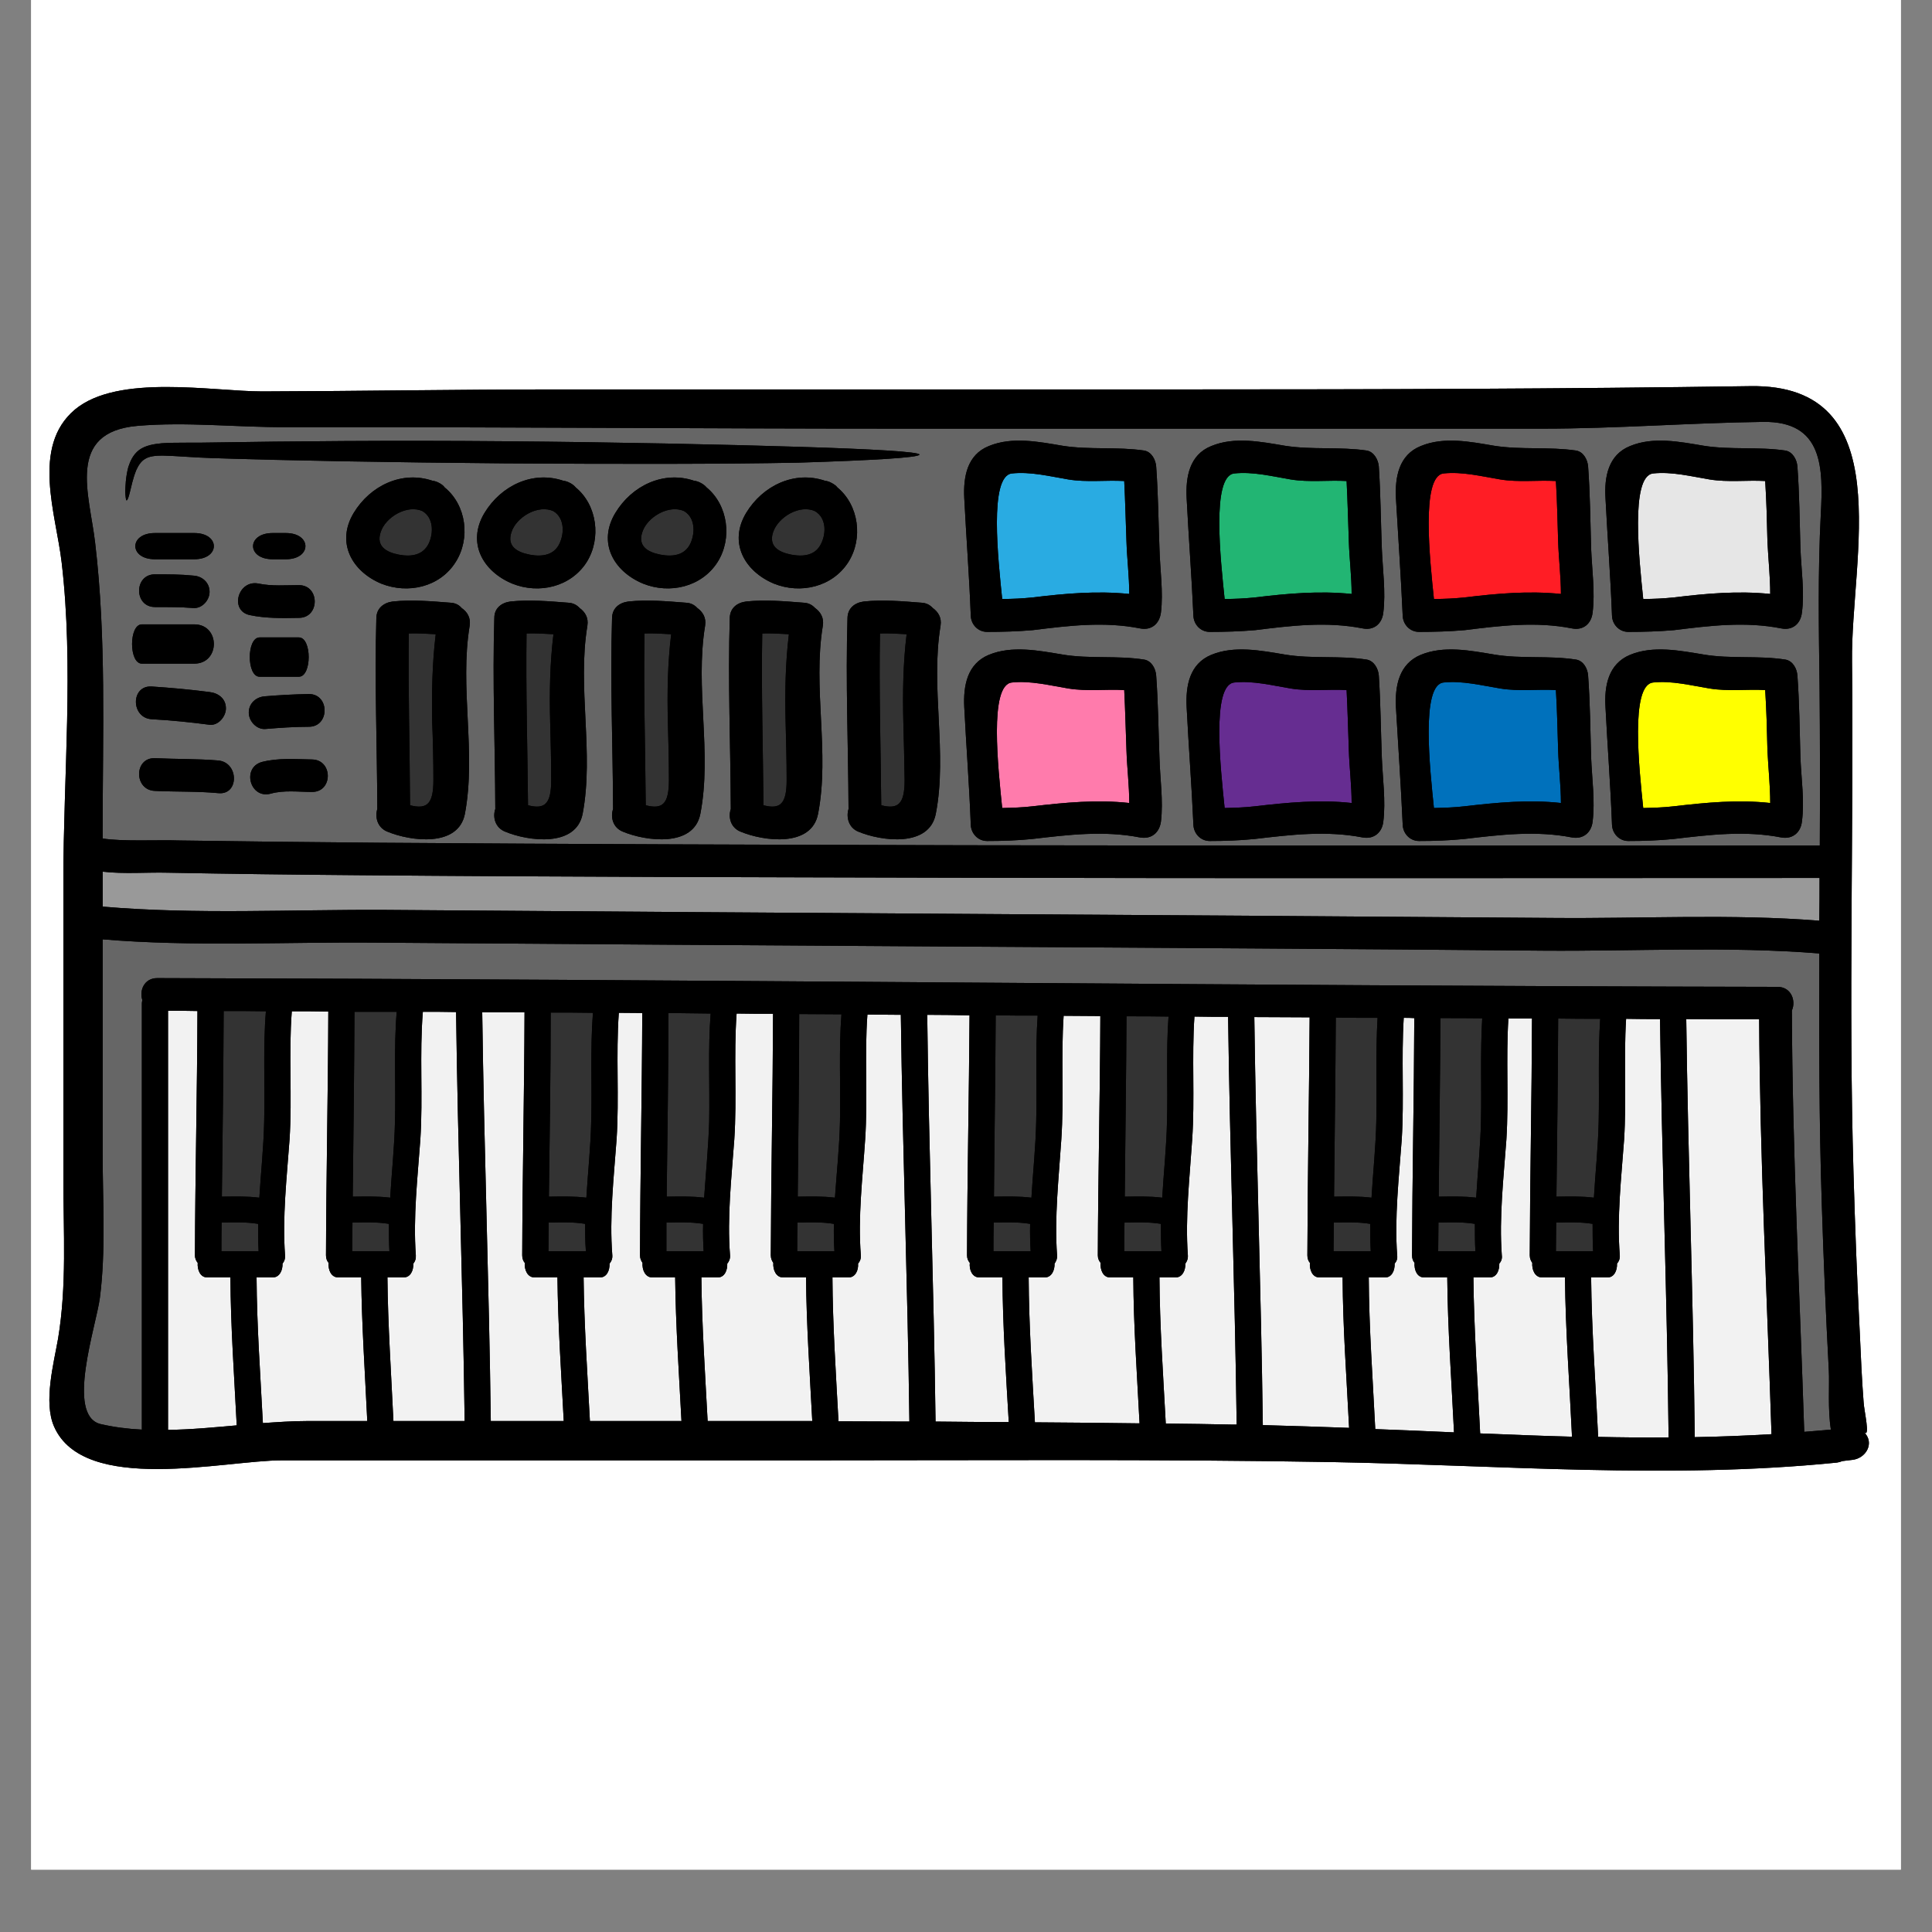 <svg xmlns="http://www.w3.org/2000/svg" xmlns:xlink="http://www.w3.org/1999/xlink" width="40" zoomAndPan="magnify" viewBox="0 0 30 30" height="40" preserveAspectRatio="xMidYMid meet" version="1.0"><rect x="0" y="0" width="30" height="30" fill="#808080" stroke="none"/><defs><clipPath id="175239d1ed"><path d="M 0.484 0 L 29.516 0 L 29.516 29.031 L 0.484 29.031 Z M 0.484 0 " clip-rule="nonzero"/></clipPath><clipPath id="467c3bdc40"><path d="M 0.484 5.789 L 29.516 5.789 L 29.516 23 L 0.484 23 Z M 0.484 5.789 " clip-rule="nonzero"/></clipPath><clipPath id="ff58049513"><path d="M 0.484 5.789 L 29.516 5.789 L 29.516 23 L 0.484 23 Z M 0.484 5.789 " clip-rule="nonzero"/></clipPath></defs><g clip-path="url(#175239d1ed)"><path fill="#ffffff" d="M 0.484 0 L 29.516 0 L 29.516 29.031 L 0.484 29.031 Z M 0.484 0 " fill-opacity="1" fill-rule="nonzero"/><path fill="#ffffff" d="M 0.484 0 L 29.516 0 L 29.516 29.031 L 0.484 29.031 Z M 0.484 0 " fill-opacity="1" fill-rule="nonzero"/></g><g clip-path="url(#467c3bdc40)"><path fill="#000000" d="M 28.938 21.773 C 28.91 21.414 28.895 21.059 28.879 20.703 C 28.836 19.875 28.805 19.047 28.781 18.219 C 28.703 15.57 28.785 12.914 28.758 10.266 C 28.738 8.664 29.512 5.961 27.18 5.996 C 24.266 6.039 21.352 6.047 18.434 6.047 L 8.605 6.047 C 7.094 6.047 5.586 6.074 4.074 6.078 C 3.305 6.078 1.836 5.801 1.164 6.359 C 0.48 6.934 0.871 7.988 0.957 8.73 C 1.148 10.344 0.984 12.047 0.984 13.672 L 0.984 18.297 C 0.984 19.133 1.039 19.957 0.902 20.785 C 0.836 21.164 0.672 21.773 0.84 22.152 C 1.305 23.211 3.488 22.676 4.375 22.676 L 12.562 22.676 C 15.27 22.676 17.973 22.656 20.68 22.703 C 23.285 22.75 25.926 22.973 28.523 22.711 C 28.555 22.707 28.582 22.699 28.605 22.688 C 28.656 22.68 28.711 22.676 28.77 22.668 C 28.977 22.641 29.113 22.406 28.945 22.238 C 29.047 22.336 28.945 21.906 28.938 21.773 " fill-opacity="1" fill-rule="nonzero"/></g><path fill="#999999" d="M 28.254 13.633 C 28.254 13.855 28.254 14.078 28.25 14.297 C 26.887 14.188 25.484 14.266 24.121 14.254 C 21.07 14.23 18.02 14.211 14.969 14.191 C 11.973 14.172 8.977 14.152 5.98 14.129 C 4.531 14.121 3.039 14.203 1.594 14.078 C 1.594 13.895 1.594 13.715 1.594 13.535 C 1.922 13.574 2.285 13.543 2.598 13.551 C 3.59 13.57 4.582 13.582 5.578 13.59 C 8.652 13.617 11.73 13.621 14.805 13.629 C 19.285 13.641 23.773 13.633 28.254 13.633 " fill-opacity="1" fill-rule="nonzero"/><path fill="#333333" d="M 24.738 19.43 C 24.531 19.43 24.367 19.43 24.16 19.43 C 24.16 19.281 24.164 19.133 24.164 18.984 C 24.355 18.98 24.547 18.973 24.73 19.004 C 24.73 19.148 24.73 19.289 24.738 19.43 " fill-opacity="1" fill-rule="nonzero"/><path fill="#333333" d="M 22.367 15.809 C 22.586 15.809 22.801 15.809 23.016 15.812 C 22.984 16.348 23.008 16.883 22.996 17.418 C 22.988 17.809 22.945 18.203 22.922 18.598 C 22.73 18.574 22.535 18.578 22.34 18.582 C 22.348 17.656 22.363 16.734 22.367 15.809 " fill-opacity="1" fill-rule="nonzero"/><path fill="#333333" d="M 22.91 19.43 C 22.703 19.43 22.539 19.43 22.332 19.43 C 22.332 19.281 22.336 19.133 22.336 18.984 C 22.523 18.98 22.715 18.973 22.902 19.004 C 22.902 19.148 22.902 19.289 22.91 19.43 " fill-opacity="1" fill-rule="nonzero"/><path fill="#333333" d="M 20.742 15.801 C 20.961 15.805 21.176 15.805 21.391 15.805 C 21.359 16.34 21.383 16.879 21.371 17.418 C 21.363 17.809 21.32 18.203 21.297 18.598 C 21.102 18.574 20.91 18.578 20.715 18.582 C 20.723 17.652 20.738 16.727 20.742 15.801 " fill-opacity="1" fill-rule="nonzero"/><path fill="#333333" d="M 21.285 19.43 C 21.078 19.43 20.914 19.43 20.707 19.43 C 20.707 19.281 20.711 19.133 20.711 18.984 C 20.898 18.98 21.09 18.973 21.277 19.004 C 21.277 19.148 21.277 19.289 21.285 19.43 " fill-opacity="1" fill-rule="nonzero"/><path fill="#333333" d="M 17.492 15.781 C 17.707 15.781 17.926 15.781 18.145 15.785 C 18.105 16.328 18.137 16.871 18.121 17.418 C 18.113 17.809 18.07 18.203 18.047 18.598 C 17.852 18.574 17.66 18.578 17.465 18.582 C 17.473 17.645 17.488 16.711 17.492 15.781 " fill-opacity="1" fill-rule="nonzero"/><path fill="#333333" d="M 18.035 19.43 C 17.828 19.43 17.664 19.43 17.457 19.43 C 17.457 19.281 17.457 19.133 17.461 18.984 C 17.648 18.98 17.84 18.973 18.027 19.004 C 18.027 19.148 18.027 19.289 18.035 19.43 " fill-opacity="1" fill-rule="nonzero"/><path fill="#333333" d="M 15.461 15.766 C 15.676 15.77 15.895 15.77 16.113 15.77 C 16.074 16.32 16.105 16.867 16.09 17.418 C 16.082 17.809 16.039 18.203 16.016 18.598 C 15.82 18.574 15.629 18.578 15.434 18.582 C 15.441 17.641 15.457 16.707 15.461 15.766 " fill-opacity="1" fill-rule="nonzero"/><path fill="#333333" d="M 16.004 19.43 C 15.797 19.43 15.633 19.43 15.426 19.43 C 15.426 19.281 15.426 19.133 15.43 18.984 C 15.617 18.98 15.809 18.973 15.996 19.004 C 15.992 19.148 15.996 19.289 16.004 19.43 " fill-opacity="1" fill-rule="nonzero"/><path fill="#333333" d="M 14.027 11.211 C 14.035 11.512 14.043 11.812 14.047 12.113 C 14.047 12.477 13.953 12.574 13.684 12.504 C 13.676 11.613 13.648 10.723 13.664 9.836 C 13.805 9.832 13.941 9.84 14.078 9.848 C 14.023 10.301 14.016 10.75 14.027 11.211 " fill-opacity="1" fill-rule="nonzero"/><path fill="#333333" d="M 12.41 15.746 C 12.629 15.746 12.848 15.75 13.066 15.75 C 13.023 16.305 13.055 16.859 13.043 17.418 C 13.035 17.809 12.992 18.203 12.965 18.598 C 12.773 18.574 12.578 18.578 12.387 18.582 C 12.395 17.637 12.41 16.691 12.41 15.746 " fill-opacity="1" fill-rule="nonzero"/><path fill="#333333" d="M 12.957 19.43 C 12.75 19.43 12.586 19.43 12.379 19.43 C 12.379 19.281 12.379 19.133 12.383 18.984 C 12.57 18.98 12.762 18.973 12.949 19.004 C 12.945 19.148 12.949 19.289 12.957 19.43 " fill-opacity="1" fill-rule="nonzero"/><path fill="#333333" d="M 12.656 7.938 C 12.828 8.039 12.832 8.27 12.754 8.434 C 12.668 8.625 12.48 8.648 12.289 8.613 C 12.086 8.574 11.934 8.48 12.004 8.266 C 12.082 8.027 12.422 7.828 12.656 7.938 " fill-opacity="1" fill-rule="nonzero"/><path fill="#333333" d="M 12.199 11.211 C 12.207 11.512 12.215 11.812 12.215 12.113 C 12.215 12.477 12.121 12.574 11.855 12.504 C 11.848 11.613 11.82 10.723 11.836 9.836 C 11.977 9.832 12.113 9.84 12.25 9.848 C 12.195 10.301 12.188 10.75 12.199 11.211 " fill-opacity="1" fill-rule="nonzero"/><path fill="#333333" d="M 10.379 15.73 C 10.602 15.734 10.816 15.734 11.035 15.738 C 10.992 16.297 11.023 16.855 11.012 17.418 C 11 17.809 10.961 18.203 10.934 18.598 C 10.742 18.574 10.547 18.578 10.352 18.582 C 10.363 17.633 10.379 16.684 10.379 15.73 " fill-opacity="1" fill-rule="nonzero"/><path fill="#333333" d="M 10.926 19.43 C 10.719 19.43 10.555 19.43 10.348 19.43 C 10.348 19.281 10.348 19.133 10.348 18.984 C 10.539 18.98 10.73 18.973 10.918 19.004 C 10.914 19.148 10.918 19.289 10.926 19.43 " fill-opacity="1" fill-rule="nonzero"/><path fill="#333333" d="M 10.625 7.938 C 10.793 8.039 10.797 8.27 10.723 8.434 C 10.637 8.625 10.445 8.648 10.258 8.613 C 10.055 8.574 9.902 8.48 9.973 8.266 C 10.047 8.027 10.391 7.828 10.625 7.938 " fill-opacity="1" fill-rule="nonzero"/><path fill="#333333" d="M 10.371 11.211 C 10.379 11.512 10.387 11.812 10.387 12.113 C 10.387 12.477 10.293 12.574 10.027 12.504 C 10.02 11.613 9.992 10.723 10.008 9.836 C 10.145 9.832 10.285 9.84 10.422 9.848 C 10.367 10.301 10.359 10.75 10.371 11.211 " fill-opacity="1" fill-rule="nonzero"/><path fill="#333333" d="M 8.551 15.723 C 8.77 15.723 8.988 15.723 9.207 15.727 C 9.164 16.289 9.195 16.852 9.18 17.418 C 9.172 17.809 9.129 18.203 9.105 18.598 C 8.914 18.574 8.719 18.578 8.523 18.582 C 8.535 17.629 8.551 16.676 8.551 15.723 " fill-opacity="1" fill-rule="nonzero"/><path fill="#333333" d="M 9.098 19.43 C 8.891 19.43 8.723 19.43 8.516 19.43 C 8.516 19.281 8.52 19.133 8.52 18.984 C 8.711 18.98 8.902 18.973 9.086 19.004 C 9.086 19.148 9.086 19.289 9.098 19.43 " fill-opacity="1" fill-rule="nonzero"/><path fill="#333333" d="M 8.594 7.938 C 8.762 8.039 8.766 8.27 8.691 8.434 C 8.605 8.625 8.414 8.648 8.227 8.613 C 8.023 8.574 7.871 8.48 7.941 8.266 C 8.016 8.027 8.359 7.828 8.594 7.938 " fill-opacity="1" fill-rule="nonzero"/><path fill="#333333" d="M 8.543 11.211 C 8.551 11.512 8.559 11.812 8.559 12.113 C 8.559 12.477 8.465 12.574 8.199 12.504 C 8.191 11.613 8.164 10.723 8.176 9.836 C 8.316 9.832 8.457 9.84 8.594 9.848 C 8.539 10.301 8.531 10.75 8.543 11.211 " fill-opacity="1" fill-rule="nonzero"/><path fill="#333333" d="M 6.711 11.211 C 6.723 11.512 6.73 11.812 6.73 12.113 C 6.73 12.477 6.637 12.574 6.367 12.504 C 6.363 11.613 6.336 10.723 6.348 9.836 C 6.488 9.832 6.629 9.84 6.766 9.848 C 6.711 10.301 6.703 10.75 6.711 11.211 " fill-opacity="1" fill-rule="nonzero"/><path fill="#333333" d="M 6.562 7.938 C 6.73 8.039 6.734 8.27 6.66 8.434 C 6.57 8.625 6.383 8.648 6.195 8.613 C 5.992 8.574 5.84 8.48 5.91 8.266 C 5.984 8.027 6.328 7.828 6.562 7.938 " fill-opacity="1" fill-rule="nonzero"/><path fill="#333333" d="M 5.504 15.711 C 5.723 15.711 5.941 15.711 6.16 15.711 C 6.113 16.277 6.148 16.848 6.133 17.418 C 6.125 17.809 6.082 18.203 6.059 18.598 C 5.867 18.574 5.672 18.578 5.477 18.582 C 5.488 17.625 5.5 16.668 5.504 15.711 " fill-opacity="1" fill-rule="nonzero"/><path fill="#333333" d="M 6.047 19.43 C 5.84 19.43 5.676 19.43 5.469 19.43 C 5.469 19.281 5.473 19.133 5.473 18.984 C 5.664 18.98 5.852 18.973 6.039 19.004 C 6.039 19.148 6.039 19.289 6.047 19.43 " fill-opacity="1" fill-rule="nonzero"/><path fill="#333333" d="M 3.473 15.699 C 3.691 15.699 3.91 15.699 4.129 15.703 C 4.082 16.273 4.117 16.844 4.102 17.418 C 4.094 17.809 4.051 18.203 4.027 18.598 C 3.832 18.574 3.641 18.578 3.445 18.582 C 3.457 17.621 3.469 16.66 3.473 15.699 " fill-opacity="1" fill-rule="nonzero"/><path fill="#333333" d="M 4.016 19.43 C 3.809 19.43 3.645 19.43 3.438 19.43 C 3.438 19.281 3.438 19.133 3.441 18.984 C 3.629 18.98 3.82 18.973 4.008 19.004 C 4.008 19.148 4.008 19.289 4.016 19.43 " fill-opacity="1" fill-rule="nonzero"/><path fill="#333333" d="M 24.195 15.816 C 24.41 15.82 24.629 15.82 24.848 15.82 C 24.812 16.352 24.836 16.883 24.824 17.418 C 24.816 17.809 24.773 18.203 24.75 18.598 C 24.559 18.574 24.363 18.578 24.168 18.582 C 24.18 17.66 24.191 16.738 24.195 15.816 " fill-opacity="1" fill-rule="nonzero"/><path fill="#666666" d="M 3 9.441 C 3.137 9.453 3.254 9.32 3.254 9.191 C 3.254 9.043 3.137 8.945 3 8.938 C 2.805 8.918 2.605 8.918 2.406 8.918 C 2.078 8.918 2.078 9.426 2.406 9.426 C 2.605 9.426 2.805 9.426 3 9.441 Z M 3.016 10.305 C 3.422 10.305 3.422 9.695 3.016 9.695 C 2.812 9.695 2.609 9.695 2.203 9.695 C 2 9.695 2 10.305 2.203 10.305 C 2.203 10.305 2.812 10.305 3.016 10.305 Z M 3.016 8.684 C 3.422 8.684 3.422 8.277 3.016 8.277 C 2.812 8.277 2.609 8.277 2.406 8.277 C 2 8.277 2 8.684 2.406 8.684 C 2.406 8.684 2.812 8.684 3.016 8.684 Z M 3.254 11.254 C 3.391 11.27 3.508 11.125 3.508 11 C 3.508 10.848 3.391 10.762 3.254 10.746 C 2.957 10.707 2.656 10.68 2.355 10.66 C 2.027 10.641 2.031 11.148 2.355 11.168 C 2.656 11.184 2.957 11.215 3.254 11.254 Z M 3.391 12.316 C 3.715 12.348 3.711 11.84 3.391 11.809 C 3.062 11.781 2.734 11.789 2.406 11.773 C 2.078 11.762 2.078 12.27 2.406 12.281 C 2.734 12.297 3.062 12.285 3.391 12.316 Z M 4.438 8.684 C 4.844 8.684 4.844 8.277 4.438 8.277 L 4.234 8.277 C 3.828 8.277 3.828 8.684 4.234 8.684 Z M 4.641 10.508 C 4.844 10.508 4.844 9.898 4.641 9.898 C 4.438 9.898 4.234 9.898 4.031 9.898 C 3.828 9.898 3.828 10.508 4.031 10.508 C 4.031 10.508 4.438 10.508 4.641 10.508 Z M 4.641 9.594 C 4.969 9.594 4.969 9.086 4.641 9.086 C 4.434 9.086 4.223 9.105 4.016 9.062 C 3.695 8.996 3.559 9.484 3.879 9.551 C 4.133 9.605 4.387 9.598 4.641 9.594 Z M 4.797 11.285 C 5.121 11.285 5.121 10.777 4.797 10.777 C 4.57 10.781 4.344 10.793 4.117 10.812 C 3.98 10.82 3.863 10.918 3.863 11.066 C 3.863 11.195 3.98 11.328 4.117 11.32 C 4.344 11.301 4.57 11.285 4.797 11.285 Z M 4.844 12.297 C 5.172 12.301 5.172 11.797 4.844 11.793 C 4.582 11.789 4.324 11.766 4.066 11.832 C 3.75 11.922 3.883 12.41 4.203 12.324 C 4.41 12.266 4.633 12.297 4.844 12.297 Z M 7.074 8.73 C 7.309 8.363 7.242 7.844 6.906 7.57 C 6.887 7.543 6.859 7.52 6.82 7.5 C 6.785 7.48 6.75 7.469 6.715 7.465 C 6.242 7.305 5.75 7.539 5.492 7.965 C 5.215 8.426 5.465 8.871 5.918 9.062 C 6.34 9.23 6.832 9.113 7.074 8.73 Z M 7.293 9.715 C 7.312 9.59 7.254 9.5 7.168 9.441 C 7.129 9.395 7.074 9.363 6.996 9.359 C 6.695 9.336 6.402 9.309 6.098 9.34 C 5.957 9.359 5.848 9.445 5.844 9.594 C 5.816 10.586 5.855 11.574 5.859 12.562 C 5.82 12.688 5.859 12.852 6.016 12.914 C 6.371 13.062 7.117 13.164 7.219 12.637 C 7.398 11.688 7.133 10.68 7.293 9.715 Z M 9.121 9.715 C 9.141 9.59 9.082 9.5 9 9.441 C 8.957 9.395 8.902 9.363 8.824 9.359 C 8.523 9.336 8.23 9.309 7.926 9.34 C 7.785 9.359 7.676 9.445 7.676 9.594 C 7.645 10.586 7.688 11.574 7.691 12.562 C 7.648 12.688 7.688 12.852 7.844 12.914 C 8.199 13.062 8.945 13.164 9.047 12.637 C 9.227 11.688 8.961 10.68 9.121 9.715 Z M 9.109 8.73 C 9.34 8.363 9.273 7.844 8.941 7.57 C 8.918 7.543 8.891 7.52 8.852 7.5 C 8.816 7.48 8.781 7.469 8.746 7.465 C 8.273 7.305 7.781 7.539 7.523 7.965 C 7.246 8.426 7.496 8.871 7.953 9.062 C 8.371 9.23 8.863 9.113 9.109 8.73 Z M 10.949 9.715 C 10.969 9.59 10.91 9.5 10.828 9.441 C 10.785 9.395 10.73 9.363 10.652 9.359 C 10.352 9.336 10.059 9.309 9.758 9.34 C 9.613 9.359 9.508 9.445 9.504 9.594 C 9.473 10.586 9.516 11.574 9.52 12.562 C 9.477 12.688 9.516 12.852 9.672 12.914 C 10.027 13.062 10.773 13.164 10.875 12.637 C 11.059 11.688 10.789 10.68 10.949 9.715 Z M 11.141 8.73 C 11.375 8.363 11.305 7.844 10.973 7.57 C 10.949 7.543 10.922 7.52 10.883 7.5 C 10.848 7.48 10.812 7.469 10.777 7.465 C 10.305 7.305 9.812 7.539 9.555 7.965 C 9.277 8.426 9.527 8.871 9.984 9.062 C 10.402 9.23 10.895 9.113 11.141 8.73 Z M 12.777 9.715 C 12.797 9.59 12.738 9.5 12.656 9.441 C 12.613 9.395 12.559 9.363 12.48 9.359 C 12.18 9.336 11.887 9.309 11.586 9.34 C 11.441 9.359 11.336 9.445 11.332 9.594 C 11.301 10.586 11.344 11.574 11.348 12.562 C 11.305 12.688 11.344 12.852 11.5 12.914 C 11.855 13.062 12.602 13.164 12.703 12.637 C 12.887 11.688 12.617 10.68 12.777 9.715 Z M 13.172 8.73 C 13.406 8.363 13.336 7.844 13.004 7.57 C 12.984 7.543 12.953 7.52 12.914 7.5 C 12.879 7.48 12.844 7.469 12.809 7.465 C 12.336 7.305 11.844 7.539 11.586 7.965 C 11.309 8.426 11.562 8.871 12.016 9.062 C 12.434 9.23 12.926 9.113 13.172 8.73 Z M 14.277 7.059 C 14.277 7.016 13.555 6.973 12.395 6.938 C 11.23 6.902 9.621 6.867 7.848 6.852 C 6.074 6.836 4.469 6.852 3.301 6.871 C 3.012 6.879 2.754 6.867 2.512 6.883 C 2.391 6.895 2.262 6.914 2.16 6.988 C 2.059 7.066 2.02 7.172 1.992 7.254 C 1.949 7.422 1.949 7.551 1.945 7.637 C 1.949 7.723 1.957 7.77 1.965 7.77 C 1.98 7.77 1.996 7.727 2.016 7.645 C 2.039 7.562 2.059 7.438 2.117 7.297 C 2.148 7.23 2.191 7.16 2.254 7.125 C 2.316 7.086 2.41 7.074 2.52 7.074 C 2.738 7.078 3.008 7.105 3.297 7.113 C 4.461 7.152 6.07 7.18 7.844 7.195 C 9.621 7.207 11.227 7.207 12.395 7.184 C 13.555 7.148 14.277 7.105 14.277 7.059 Z M 14.605 9.715 C 14.625 9.59 14.566 9.5 14.484 9.441 C 14.441 9.395 14.387 9.363 14.309 9.359 C 14.008 9.336 13.715 9.309 13.414 9.34 C 13.27 9.359 13.164 9.445 13.16 9.594 C 13.129 10.586 13.172 11.574 13.176 12.562 C 13.137 12.688 13.176 12.852 13.328 12.914 C 13.684 13.062 14.43 13.164 14.531 12.637 C 14.715 11.688 14.445 10.68 14.605 9.715 Z M 18.027 12.758 C 18.066 12.438 18.012 12.082 18.004 11.762 C 17.988 11.336 17.984 10.91 17.953 10.488 C 17.945 10.383 17.883 10.262 17.766 10.242 C 17.344 10.176 16.926 10.234 16.5 10.164 C 16.129 10.102 15.715 10.02 15.355 10.168 C 15.016 10.309 14.957 10.652 14.973 10.98 C 15.004 11.59 15.051 12.195 15.074 12.805 C 15.078 12.941 15.184 13.059 15.328 13.059 C 15.566 13.059 15.801 13.051 16.035 13.027 C 16.598 12.961 17.145 12.895 17.703 13.004 C 17.883 13.035 18.004 12.926 18.027 12.758 Z M 18.027 9.512 C 18.066 9.195 18.012 8.836 18.004 8.516 C 17.988 8.094 17.984 7.664 17.953 7.242 C 17.945 7.141 17.883 7.016 17.766 6.996 C 17.344 6.934 16.926 6.988 16.5 6.922 C 16.129 6.859 15.715 6.777 15.355 6.926 C 15.016 7.062 14.957 7.406 14.973 7.734 C 15.004 8.344 15.051 8.949 15.074 9.559 C 15.078 9.695 15.184 9.812 15.328 9.812 C 15.566 9.812 15.801 9.805 16.035 9.785 C 16.598 9.715 17.145 9.648 17.703 9.758 C 17.883 9.793 18.004 9.684 18.027 9.512 Z M 21.48 12.758 C 21.52 12.438 21.469 12.082 21.457 11.762 C 21.441 11.336 21.438 10.91 21.41 10.488 C 21.402 10.383 21.336 10.262 21.223 10.242 C 20.797 10.176 20.379 10.234 19.953 10.164 C 19.582 10.102 19.168 10.02 18.809 10.168 C 18.469 10.309 18.41 10.652 18.426 10.98 C 18.457 11.59 18.504 12.195 18.531 12.805 C 18.535 12.941 18.641 13.059 18.785 13.059 C 19.02 13.059 19.254 13.051 19.488 13.027 C 20.051 12.961 20.598 12.895 21.16 13.004 C 21.336 13.035 21.461 12.926 21.48 12.758 Z M 21.48 9.512 C 21.52 9.195 21.469 8.836 21.457 8.516 C 21.441 8.094 21.438 7.664 21.41 7.242 C 21.402 7.141 21.336 7.016 21.223 6.996 C 20.797 6.934 20.379 6.988 19.953 6.922 C 19.582 6.859 19.168 6.777 18.809 6.926 C 18.469 7.062 18.41 7.406 18.426 7.734 C 18.457 8.344 18.504 8.949 18.531 9.559 C 18.535 9.695 18.641 9.812 18.785 9.812 C 19.02 9.812 19.254 9.805 19.488 9.785 C 20.051 9.715 20.598 9.648 21.16 9.758 C 21.336 9.793 21.461 9.684 21.48 9.512 Z M 24.73 12.758 C 24.77 12.438 24.719 12.082 24.707 11.762 C 24.695 11.336 24.691 10.91 24.66 10.488 C 24.652 10.383 24.59 10.262 24.473 10.242 C 24.047 10.176 23.629 10.234 23.203 10.164 C 22.832 10.102 22.422 10.02 22.062 10.168 C 21.723 10.309 21.66 10.652 21.676 10.98 C 21.711 11.59 21.754 12.195 21.781 12.805 C 21.785 12.941 21.891 13.059 22.035 13.059 C 22.273 13.059 22.508 13.051 22.742 13.027 C 23.301 12.961 23.852 12.895 24.41 13.004 C 24.586 13.035 24.711 12.926 24.73 12.758 Z M 24.73 9.512 C 24.77 9.195 24.719 8.836 24.707 8.516 C 24.695 8.094 24.691 7.664 24.66 7.242 C 24.652 7.141 24.59 7.016 24.473 6.996 C 24.047 6.934 23.629 6.988 23.203 6.922 C 22.832 6.859 22.422 6.777 22.062 6.926 C 21.723 7.062 21.66 7.406 21.676 7.734 C 21.711 8.344 21.754 8.949 21.781 9.559 C 21.785 9.695 21.891 9.812 22.035 9.812 C 22.273 9.812 22.508 9.805 22.742 9.785 C 23.301 9.715 23.852 9.648 24.41 9.758 C 24.586 9.793 24.711 9.684 24.73 9.512 Z M 27.98 12.758 C 28.023 12.438 27.969 12.082 27.957 11.762 C 27.945 11.336 27.941 10.91 27.91 10.488 C 27.902 10.383 27.84 10.262 27.723 10.242 C 27.301 10.176 26.879 10.234 26.457 10.164 C 26.082 10.102 25.672 10.02 25.312 10.168 C 24.973 10.309 24.91 10.652 24.93 10.98 C 24.961 11.59 25.008 12.195 25.031 12.805 C 25.035 12.941 25.141 13.059 25.285 13.059 C 25.523 13.059 25.758 13.051 25.992 13.027 C 26.555 12.961 27.102 12.895 27.66 13.004 C 27.836 13.035 27.961 12.926 27.98 12.758 Z M 27.98 9.512 C 28.023 9.195 27.969 8.836 27.957 8.516 C 27.945 8.094 27.941 7.664 27.91 7.242 C 27.902 7.141 27.84 7.016 27.723 6.996 C 27.301 6.934 26.879 6.988 26.457 6.922 C 26.082 6.859 25.672 6.777 25.312 6.926 C 24.973 7.062 24.91 7.406 24.93 7.734 C 24.961 8.344 25.008 8.949 25.031 9.559 C 25.035 9.695 25.141 9.812 25.285 9.812 C 25.523 9.812 25.758 9.805 25.992 9.785 C 26.555 9.715 27.102 9.648 27.66 9.758 C 27.836 9.793 27.961 9.684 27.98 9.512 Z M 27.379 6.551 C 28.312 6.539 28.312 7.266 28.273 7.992 C 28.227 8.879 28.242 9.766 28.254 10.652 C 28.262 11.477 28.262 12.301 28.258 13.129 C 23.84 13.129 19.426 13.133 15.012 13.125 C 11.969 13.117 8.93 13.109 5.887 13.086 C 4.855 13.078 3.82 13.066 2.785 13.051 C 2.449 13.039 1.902 13.07 1.594 13.02 C 1.594 12.973 1.594 12.926 1.594 12.879 C 1.594 11.398 1.652 9.898 1.477 8.426 C 1.391 7.68 1.02 6.711 2.133 6.613 C 2.898 6.547 3.684 6.637 4.449 6.633 C 7.648 6.629 10.84 6.656 14.039 6.656 C 17.344 6.656 20.645 6.656 23.949 6.656 C 25.098 6.656 26.234 6.566 27.379 6.551 " fill-opacity="1" fill-rule="nonzero"/><path fill="#666666" d="M 28.43 22.199 C 28.293 22.211 28.152 22.223 28.016 22.234 C 27.945 20.055 27.832 17.875 27.824 15.691 C 27.891 15.543 27.816 15.324 27.602 15.324 C 19.215 15.309 10.828 15.207 2.441 15.188 C 2.238 15.188 2.16 15.383 2.211 15.531 C 2.207 15.547 2.203 15.559 2.203 15.578 C 2.203 17.785 2.203 19.992 2.203 22.199 C 1.98 22.188 1.766 22.16 1.562 22.113 C 1.016 21.98 1.496 20.582 1.551 20.152 C 1.645 19.426 1.594 18.652 1.594 17.914 C 1.594 16.805 1.594 15.695 1.594 14.586 C 2.984 14.703 4.426 14.625 5.82 14.637 C 8.871 14.66 11.918 14.68 14.969 14.699 C 17.969 14.719 20.965 14.734 23.961 14.762 C 25.375 14.773 26.836 14.691 28.25 14.805 C 28.246 16.105 28.246 17.406 28.289 18.707 C 28.316 19.562 28.352 20.422 28.398 21.281 C 28.41 21.492 28.379 21.883 28.43 22.199 " fill-opacity="1" fill-rule="nonzero"/><path fill="#f2f2f2" d="M 27.316 15.828 C 27.328 17.977 27.438 20.125 27.508 22.27 C 27.113 22.293 26.715 22.309 26.316 22.316 C 26.293 20.152 26.211 17.988 26.184 15.824 C 26.562 15.828 26.938 15.828 27.316 15.828 " fill-opacity="1" fill-rule="nonzero"/><path fill="#f2f2f2" d="M 25.91 22.32 C 25.547 22.324 25.18 22.32 24.816 22.312 C 24.777 21.488 24.715 20.664 24.707 19.836 C 24.797 19.836 24.883 19.836 24.961 19.836 C 25.066 19.836 25.113 19.727 25.109 19.621 C 25.137 19.59 25.156 19.547 25.152 19.492 C 25.105 18.902 25.176 18.285 25.219 17.695 C 25.258 17.07 25.211 16.445 25.25 15.82 C 25.426 15.824 25.602 15.824 25.777 15.824 C 25.805 17.988 25.887 20.152 25.91 22.32 " fill-opacity="1" fill-rule="nonzero"/><path fill="#f2f2f2" d="M 24.301 19.836 C 24.309 20.66 24.371 21.48 24.41 22.309 C 23.938 22.297 23.461 22.277 22.984 22.258 C 22.945 21.453 22.887 20.645 22.879 19.836 C 22.969 19.836 23.055 19.836 23.133 19.836 C 23.238 19.836 23.285 19.727 23.281 19.621 C 23.309 19.59 23.328 19.547 23.32 19.492 C 23.277 18.902 23.348 18.285 23.391 17.695 C 23.43 17.066 23.383 16.441 23.422 15.816 C 23.543 15.816 23.664 15.816 23.789 15.816 C 23.785 17.043 23.758 18.27 23.754 19.492 C 23.754 19.543 23.773 19.582 23.793 19.609 C 23.785 19.719 23.836 19.836 23.945 19.836 C 23.945 19.836 24.098 19.836 24.301 19.836 " fill-opacity="1" fill-rule="nonzero"/><path fill="#f2f2f2" d="M 22.578 22.242 C 22.172 22.223 21.766 22.207 21.355 22.191 C 21.316 21.406 21.258 20.621 21.254 19.836 C 21.34 19.836 21.43 19.836 21.508 19.836 C 21.613 19.836 21.66 19.727 21.656 19.621 C 21.684 19.59 21.703 19.547 21.695 19.492 C 21.652 18.902 21.723 18.285 21.766 17.695 C 21.805 17.066 21.758 16.434 21.797 15.805 C 21.852 15.805 21.906 15.805 21.961 15.809 C 21.957 17.039 21.93 18.266 21.926 19.492 C 21.926 19.543 21.941 19.582 21.965 19.609 C 21.957 19.719 22.004 19.836 22.113 19.836 C 22.113 19.836 22.27 19.836 22.473 19.836 C 22.48 20.641 22.539 21.441 22.578 22.242 " fill-opacity="1" fill-rule="nonzero"/><path fill="#f2f2f2" d="M 20.848 19.836 C 20.852 20.617 20.91 21.395 20.949 22.172 C 20.5 22.156 20.055 22.141 19.609 22.129 C 19.582 20.016 19.504 17.906 19.477 15.793 C 19.766 15.793 20.051 15.797 20.336 15.797 C 20.328 17.027 20.305 18.262 20.301 19.492 C 20.301 19.543 20.316 19.582 20.34 19.609 C 20.332 19.719 20.379 19.836 20.488 19.836 C 20.488 19.836 20.645 19.836 20.848 19.836 " fill-opacity="1" fill-rule="nonzero"/><path fill="#f2f2f2" d="M 19.203 22.121 C 19.184 22.121 19.164 22.121 19.145 22.121 C 18.797 22.113 18.449 22.109 18.102 22.105 C 18.062 21.352 18.008 20.594 18.004 19.836 C 18.09 19.836 18.176 19.836 18.254 19.836 C 18.359 19.836 18.41 19.727 18.406 19.621 C 18.43 19.59 18.449 19.547 18.445 19.492 C 18.402 18.902 18.473 18.285 18.512 17.695 C 18.555 17.059 18.504 16.422 18.547 15.785 C 18.719 15.789 18.898 15.789 19.07 15.789 C 19.098 17.902 19.176 20.012 19.203 22.121 " fill-opacity="1" fill-rule="nonzero"/><path fill="#f2f2f2" d="M 17.695 22.102 C 17.152 22.094 16.609 22.09 16.07 22.086 C 16.027 21.336 15.977 20.586 15.973 19.836 C 16.059 19.836 16.145 19.836 16.223 19.836 C 16.328 19.836 16.379 19.727 16.375 19.621 C 16.398 19.59 16.418 19.547 16.414 19.492 C 16.371 18.902 16.441 18.285 16.48 17.695 C 16.523 17.055 16.473 16.414 16.516 15.773 C 16.703 15.773 16.895 15.777 17.086 15.777 C 17.082 17.016 17.051 18.254 17.047 19.492 C 17.047 19.543 17.066 19.582 17.09 19.609 C 17.082 19.719 17.129 19.836 17.238 19.836 C 17.238 19.836 17.395 19.836 17.598 19.836 C 17.602 20.594 17.656 21.348 17.695 22.102 " fill-opacity="1" fill-rule="nonzero"/><path fill="#f2f2f2" d="M 15.664 22.082 C 15.285 22.082 14.906 22.078 14.527 22.074 C 14.5 19.969 14.422 17.863 14.398 15.758 C 14.617 15.758 14.836 15.762 15.055 15.766 C 15.047 17.008 15.02 18.25 15.016 19.492 C 15.016 19.543 15.035 19.582 15.059 19.609 C 15.047 19.719 15.098 19.836 15.207 19.836 C 15.207 19.836 15.363 19.836 15.566 19.836 C 15.57 20.586 15.621 21.336 15.664 22.082 " fill-opacity="1" fill-rule="nonzero"/><path fill="#f2f2f2" d="M 14.121 22.074 C 13.754 22.074 13.387 22.07 13.02 22.07 C 12.98 21.328 12.93 20.582 12.926 19.836 C 13.012 19.836 13.098 19.836 13.176 19.836 C 13.281 19.836 13.332 19.727 13.324 19.621 C 13.352 19.59 13.371 19.547 13.367 19.492 C 13.32 18.902 13.395 18.285 13.434 17.695 C 13.477 17.047 13.422 16.398 13.469 15.754 C 13.645 15.754 13.816 15.758 13.988 15.758 C 14.016 17.863 14.094 19.969 14.121 22.074 " fill-opacity="1" fill-rule="nonzero"/><path fill="#f2f2f2" d="M 12.613 22.066 C 12.07 22.066 11.531 22.066 10.988 22.066 C 10.949 21.324 10.898 20.578 10.891 19.836 C 10.98 19.836 11.066 19.836 11.145 19.836 C 11.25 19.836 11.297 19.727 11.293 19.621 C 11.32 19.59 11.34 19.547 11.336 19.492 C 11.289 18.902 11.359 18.285 11.402 17.695 C 11.445 17.043 11.391 16.391 11.438 15.738 C 11.629 15.742 11.816 15.742 12.004 15.742 C 12 16.992 11.973 18.242 11.969 19.492 C 11.969 19.543 11.988 19.582 12.008 19.609 C 12 19.719 12.051 19.836 12.16 19.836 C 12.16 19.836 12.312 19.836 12.516 19.836 C 12.523 20.582 12.574 21.324 12.613 22.066 " fill-opacity="1" fill-rule="nonzero"/><path fill="#f2f2f2" d="M 10.582 22.066 C 10.191 22.066 9.797 22.066 9.41 22.066 C 9.324 22.066 9.242 22.066 9.16 22.066 C 9.121 21.32 9.07 20.578 9.062 19.836 C 9.152 19.836 9.238 19.836 9.316 19.836 C 9.422 19.836 9.469 19.727 9.465 19.621 C 9.492 19.59 9.512 19.547 9.508 19.492 C 9.461 18.902 9.531 18.285 9.574 17.695 C 9.617 17.039 9.562 16.383 9.609 15.727 C 9.73 15.727 9.855 15.73 9.973 15.73 C 9.969 16.984 9.941 18.238 9.938 19.492 C 9.938 19.543 9.957 19.582 9.977 19.609 C 9.969 19.719 10.02 19.836 10.129 19.836 C 10.129 19.836 10.281 19.836 10.484 19.836 C 10.492 20.578 10.543 21.324 10.582 22.066 " fill-opacity="1" fill-rule="nonzero"/><path fill="#f2f2f2" d="M 8.754 22.066 C 8.375 22.066 8 22.066 7.621 22.066 C 7.594 19.949 7.516 17.832 7.488 15.719 C 7.707 15.719 7.926 15.719 8.145 15.719 C 8.141 16.977 8.113 18.234 8.109 19.492 C 8.109 19.543 8.125 19.582 8.148 19.609 C 8.141 19.719 8.191 19.836 8.301 19.836 C 8.301 19.836 8.453 19.836 8.656 19.836 C 8.664 20.578 8.715 21.32 8.754 22.066 " fill-opacity="1" fill-rule="nonzero"/><path fill="#f2f2f2" d="M 7.215 22.066 C 6.848 22.066 6.48 22.066 6.109 22.066 C 6.074 21.32 6.023 20.578 6.016 19.836 C 6.102 19.836 6.191 19.836 6.266 19.836 C 6.375 19.836 6.422 19.727 6.418 19.621 C 6.445 19.59 6.461 19.547 6.457 19.492 C 6.414 18.902 6.484 18.285 6.527 17.695 C 6.57 17.031 6.512 16.371 6.566 15.711 C 6.738 15.711 6.91 15.711 7.082 15.715 C 7.109 17.832 7.188 19.949 7.215 22.066 " fill-opacity="1" fill-rule="nonzero"/><path fill="#f2f2f2" d="M 5.703 22.066 C 5.387 22.066 5.07 22.066 4.754 22.066 C 4.543 22.066 4.312 22.082 4.082 22.098 C 4.043 21.344 3.988 20.59 3.984 19.836 C 4.07 19.836 4.16 19.836 4.234 19.836 C 4.34 19.836 4.391 19.727 4.387 19.621 C 4.414 19.59 4.43 19.547 4.426 19.492 C 4.383 18.902 4.453 18.285 4.496 17.695 C 4.539 17.031 4.48 16.367 4.531 15.703 C 4.723 15.703 4.91 15.703 5.098 15.707 C 5.094 16.969 5.066 18.23 5.062 19.492 C 5.062 19.543 5.078 19.582 5.102 19.609 C 5.094 19.719 5.141 19.836 5.254 19.836 C 5.254 19.836 5.406 19.836 5.609 19.836 C 5.617 20.578 5.668 21.32 5.703 22.066 " fill-opacity="1" fill-rule="nonzero"/><path fill="#f2f2f2" d="M 3.578 19.836 C 3.582 20.602 3.637 21.367 3.676 22.133 C 3.324 22.164 2.961 22.199 2.609 22.203 C 2.609 21.668 2.609 17.801 2.609 15.695 C 2.762 15.695 2.914 15.695 3.066 15.699 C 3.062 16.965 3.031 18.227 3.027 19.492 C 3.027 19.543 3.047 19.582 3.07 19.609 C 3.062 19.719 3.109 19.836 3.219 19.836 C 3.219 19.836 3.375 19.836 3.578 19.836 " fill-opacity="1" fill-rule="nonzero"/><path fill="#e6e6e6" d="M 27.445 8.414 C 27.457 8.672 27.488 8.953 27.488 9.223 C 26.988 9.172 26.5 9.215 25.992 9.277 C 25.832 9.293 25.676 9.301 25.516 9.301 C 25.453 8.695 25.312 7.395 25.668 7.352 C 25.957 7.32 26.262 7.398 26.547 7.445 C 26.836 7.492 27.125 7.453 27.41 7.469 C 27.43 7.785 27.438 8.098 27.445 8.414 " fill-opacity="1" fill-rule="nonzero"/><path fill="#ff1d25" d="M 24.195 8.414 C 24.203 8.672 24.238 8.953 24.238 9.223 C 23.738 9.172 23.25 9.215 22.742 9.277 C 22.582 9.293 22.426 9.301 22.266 9.301 C 22.203 8.695 22.062 7.395 22.414 7.352 C 22.703 7.32 23.012 7.398 23.297 7.445 C 23.586 7.492 23.871 7.453 24.16 7.469 C 24.18 7.785 24.184 8.098 24.195 8.414 " fill-opacity="1" fill-rule="nonzero"/><path fill="#29abe2" d="M 17.492 8.414 C 17.5 8.672 17.535 8.953 17.535 9.223 C 17.035 9.172 16.543 9.215 16.035 9.277 C 15.879 9.293 15.719 9.301 15.562 9.301 C 15.5 8.695 15.355 7.395 15.711 7.352 C 16 7.32 16.309 7.398 16.59 7.445 C 16.879 7.492 17.168 7.453 17.457 7.469 C 17.473 7.785 17.48 8.098 17.492 8.414 " fill-opacity="1" fill-rule="nonzero"/><path fill="#22b573" d="M 20.945 8.414 C 20.953 8.672 20.988 8.953 20.988 9.223 C 20.488 9.172 19.996 9.215 19.488 9.277 C 19.332 9.293 19.172 9.301 19.016 9.301 C 18.953 8.695 18.809 7.395 19.164 7.352 C 19.453 7.32 19.762 7.398 20.043 7.445 C 20.332 7.492 20.621 7.453 20.91 7.469 C 20.926 7.785 20.934 8.098 20.945 8.414 " fill-opacity="1" fill-rule="nonzero"/><path fill="#ffff00" d="M 27.445 11.656 C 27.457 11.918 27.488 12.195 27.488 12.469 C 26.988 12.414 26.5 12.461 25.992 12.52 C 25.832 12.539 25.676 12.543 25.516 12.547 C 25.453 11.938 25.312 10.637 25.668 10.598 C 25.957 10.566 26.262 10.645 26.547 10.691 C 26.836 10.738 27.125 10.699 27.41 10.715 C 27.43 11.031 27.438 11.344 27.445 11.656 " fill-opacity="1" fill-rule="nonzero"/><path fill="#0071bc" d="M 24.195 11.656 C 24.203 11.918 24.238 12.195 24.238 12.469 C 23.738 12.414 23.25 12.461 22.742 12.52 C 22.582 12.539 22.426 12.543 22.266 12.547 C 22.203 11.938 22.062 10.637 22.414 10.598 C 22.703 10.566 23.012 10.645 23.297 10.691 C 23.586 10.738 23.871 10.699 24.16 10.715 C 24.18 11.031 24.184 11.344 24.195 11.656 " fill-opacity="1" fill-rule="nonzero"/><path fill="#662d91" d="M 20.945 11.656 C 20.953 11.918 20.988 12.195 20.988 12.469 C 20.488 12.414 19.996 12.461 19.488 12.52 C 19.332 12.539 19.172 12.543 19.016 12.547 C 18.953 11.938 18.809 10.637 19.164 10.598 C 19.453 10.566 19.762 10.645 20.043 10.691 C 20.332 10.738 20.621 10.699 20.91 10.715 C 20.926 11.031 20.934 11.344 20.945 11.656 " fill-opacity="1" fill-rule="nonzero"/><path fill="#ff7bac" d="M 17.492 11.656 C 17.5 11.918 17.535 12.195 17.535 12.469 C 17.035 12.414 16.543 12.461 16.035 12.52 C 15.879 12.539 15.719 12.543 15.562 12.547 C 15.5 11.938 15.355 10.637 15.711 10.598 C 16 10.566 16.309 10.645 16.59 10.691 C 16.879 10.738 17.168 10.699 17.457 10.715 C 17.473 11.031 17.48 11.344 17.492 11.656 " fill-opacity="1" fill-rule="nonzero"/><g clip-path="url(#ff58049513)"><path fill="#000000" d="M 3.676 22.133 C 3.637 21.367 3.582 20.602 3.578 19.836 C 3.375 19.836 3.219 19.836 3.219 19.836 C 3.109 19.836 3.062 19.719 3.07 19.609 C 3.047 19.582 3.027 19.543 3.027 19.492 C 3.031 18.227 3.062 16.965 3.066 15.699 C 2.914 15.695 2.762 15.695 2.609 15.695 C 2.609 17.801 2.609 21.668 2.609 22.203 C 2.961 22.199 3.324 22.164 3.676 22.133 Z M 3.438 19.43 C 3.645 19.43 3.809 19.43 4.016 19.43 C 4.008 19.289 4.008 19.148 4.008 19.004 C 3.82 18.973 3.629 18.98 3.441 18.984 C 3.438 19.133 3.438 19.281 3.438 19.43 Z M 4.129 15.703 C 3.91 15.699 3.691 15.699 3.473 15.699 C 3.469 16.66 3.457 17.621 3.445 18.582 C 3.641 18.578 3.832 18.574 4.027 18.598 C 4.051 18.203 4.094 17.809 4.102 17.418 C 4.117 16.844 4.082 16.273 4.129 15.703 Z M 4.754 22.066 C 5.07 22.066 5.387 22.066 5.703 22.066 C 5.668 21.32 5.617 20.578 5.609 19.836 C 5.406 19.836 5.254 19.836 5.254 19.836 C 5.141 19.836 5.094 19.719 5.102 19.609 C 5.078 19.582 5.062 19.543 5.062 19.492 C 5.066 18.23 5.094 16.969 5.098 15.707 C 4.91 15.703 4.723 15.703 4.531 15.703 C 4.48 16.367 4.539 17.031 4.496 17.695 C 4.453 18.285 4.383 18.902 4.426 19.492 C 4.43 19.547 4.414 19.59 4.387 19.621 C 4.391 19.727 4.34 19.836 4.234 19.836 C 4.16 19.836 4.07 19.836 3.984 19.836 C 3.988 20.59 4.043 21.344 4.082 22.098 C 4.312 22.082 4.543 22.066 4.754 22.066 Z M 5.469 19.43 C 5.676 19.43 5.84 19.43 6.047 19.43 C 6.039 19.289 6.039 19.148 6.039 19.004 C 5.852 18.973 5.664 18.98 5.473 18.984 C 5.473 19.133 5.469 19.281 5.469 19.43 Z M 6.16 15.711 C 5.941 15.711 5.723 15.711 5.504 15.711 C 5.5 16.668 5.488 17.625 5.477 18.582 C 5.672 18.578 5.867 18.574 6.059 18.598 C 6.082 18.203 6.125 17.809 6.133 17.418 C 6.148 16.848 6.113 16.277 6.16 15.711 Z M 6.109 22.066 C 6.48 22.066 6.848 22.066 7.215 22.066 C 7.188 19.949 7.109 17.832 7.082 15.715 C 6.91 15.711 6.738 15.711 6.566 15.711 C 6.512 16.371 6.57 17.031 6.527 17.695 C 6.484 18.285 6.414 18.902 6.457 19.492 C 6.461 19.547 6.445 19.59 6.418 19.621 C 6.422 19.727 6.375 19.836 6.266 19.836 C 6.191 19.836 6.102 19.836 6.016 19.836 C 6.023 20.578 6.074 21.32 6.109 22.066 Z M 7.621 22.066 C 8 22.066 8.375 22.066 8.754 22.066 C 8.715 21.32 8.664 20.578 8.656 19.836 C 8.453 19.836 8.301 19.836 8.301 19.836 C 8.191 19.836 8.141 19.719 8.148 19.609 C 8.125 19.582 8.109 19.543 8.109 19.492 C 8.113 18.234 8.141 16.977 8.145 15.719 C 7.926 15.719 7.707 15.719 7.488 15.719 C 7.516 17.832 7.594 19.949 7.621 22.066 Z M 8.516 19.43 C 8.723 19.43 8.891 19.43 9.098 19.43 C 9.086 19.289 9.086 19.148 9.086 19.004 C 8.902 18.973 8.711 18.98 8.52 18.984 C 8.52 19.133 8.516 19.281 8.516 19.43 Z M 9.207 15.727 C 8.988 15.723 8.77 15.723 8.551 15.723 C 8.551 16.676 8.535 17.629 8.523 18.582 C 8.719 18.578 8.914 18.574 9.105 18.598 C 9.129 18.203 9.172 17.809 9.18 17.418 C 9.195 16.852 9.164 16.289 9.207 15.727 Z M 9.41 22.066 C 9.797 22.066 10.191 22.066 10.582 22.066 C 10.543 21.324 10.492 20.578 10.484 19.836 C 10.281 19.836 10.129 19.836 10.129 19.836 C 10.02 19.836 9.969 19.719 9.977 19.609 C 9.957 19.582 9.938 19.543 9.938 19.492 C 9.941 18.238 9.969 16.984 9.973 15.73 C 9.855 15.73 9.73 15.727 9.609 15.727 C 9.562 16.383 9.617 17.039 9.574 17.695 C 9.531 18.285 9.461 18.902 9.508 19.492 C 9.512 19.547 9.492 19.59 9.465 19.621 C 9.469 19.727 9.422 19.836 9.316 19.836 C 9.238 19.836 9.152 19.836 9.062 19.836 C 9.07 20.578 9.121 21.32 9.16 22.066 C 9.242 22.066 9.324 22.066 9.41 22.066 Z M 10.348 19.43 C 10.555 19.43 10.719 19.43 10.926 19.43 C 10.918 19.289 10.914 19.148 10.918 19.004 C 10.73 18.973 10.539 18.98 10.348 18.984 C 10.348 19.133 10.348 19.281 10.348 19.43 Z M 11.035 15.738 C 10.816 15.734 10.602 15.734 10.379 15.73 C 10.379 16.684 10.363 17.633 10.352 18.582 C 10.547 18.578 10.742 18.574 10.934 18.598 C 10.961 18.203 11 17.809 11.012 17.418 C 11.023 16.855 10.992 16.297 11.035 15.738 Z M 10.988 22.066 C 11.531 22.066 12.07 22.066 12.613 22.066 C 12.574 21.324 12.523 20.582 12.516 19.836 C 12.312 19.836 12.16 19.836 12.16 19.836 C 12.051 19.836 12 19.719 12.008 19.609 C 11.988 19.582 11.969 19.543 11.969 19.492 C 11.973 18.242 12 16.992 12.004 15.742 C 11.816 15.742 11.629 15.742 11.438 15.738 C 11.391 16.391 11.445 17.043 11.402 17.695 C 11.359 18.285 11.289 18.902 11.336 19.492 C 11.34 19.547 11.32 19.59 11.293 19.621 C 11.297 19.727 11.25 19.836 11.145 19.836 C 11.066 19.836 10.98 19.836 10.891 19.836 C 10.898 20.578 10.949 21.324 10.988 22.066 Z M 12.379 19.43 C 12.586 19.43 12.75 19.43 12.957 19.43 C 12.949 19.289 12.945 19.148 12.949 19.004 C 12.762 18.973 12.57 18.98 12.383 18.984 C 12.379 19.133 12.379 19.281 12.379 19.43 Z M 13.066 15.75 C 12.848 15.75 12.629 15.746 12.41 15.746 C 12.41 16.691 12.395 17.637 12.387 18.582 C 12.578 18.578 12.773 18.574 12.965 18.598 C 12.992 18.203 13.035 17.809 13.043 17.418 C 13.055 16.859 13.023 16.305 13.066 15.75 Z M 13.02 22.07 C 13.387 22.07 13.754 22.074 14.121 22.074 C 14.094 19.969 14.016 17.863 13.988 15.758 C 13.816 15.758 13.645 15.754 13.469 15.754 C 13.422 16.398 13.477 17.047 13.434 17.695 C 13.395 18.285 13.32 18.902 13.367 19.492 C 13.371 19.547 13.352 19.59 13.324 19.621 C 13.332 19.727 13.281 19.836 13.176 19.836 C 13.098 19.836 13.012 19.836 12.926 19.836 C 12.93 20.582 12.98 21.328 13.02 22.07 Z M 14.527 22.074 C 14.906 22.078 15.285 22.082 15.664 22.082 C 15.621 21.336 15.57 20.586 15.566 19.836 C 15.363 19.836 15.207 19.836 15.207 19.836 C 15.098 19.836 15.047 19.719 15.059 19.609 C 15.035 19.582 15.016 19.543 15.016 19.492 C 15.02 18.25 15.047 17.008 15.055 15.766 C 14.836 15.762 14.617 15.758 14.398 15.758 C 14.422 17.863 14.5 19.969 14.527 22.074 Z M 15.426 19.43 C 15.633 19.43 15.797 19.43 16.004 19.43 C 15.996 19.289 15.992 19.148 15.996 19.004 C 15.809 18.973 15.617 18.98 15.43 18.984 C 15.426 19.133 15.426 19.281 15.426 19.43 Z M 16.113 15.77 C 15.895 15.77 15.676 15.77 15.461 15.766 C 15.457 16.707 15.441 17.641 15.434 18.582 C 15.629 18.578 15.82 18.574 16.016 18.598 C 16.039 18.203 16.082 17.809 16.09 17.418 C 16.105 16.867 16.074 16.32 16.113 15.77 Z M 16.07 22.086 C 16.609 22.09 17.152 22.094 17.695 22.102 C 17.656 21.348 17.602 20.594 17.598 19.836 C 17.395 19.836 17.238 19.836 17.238 19.836 C 17.129 19.836 17.082 19.719 17.09 19.609 C 17.066 19.582 17.047 19.543 17.047 19.492 C 17.051 18.254 17.082 17.016 17.086 15.777 C 16.895 15.777 16.703 15.773 16.516 15.773 C 16.473 16.414 16.523 17.055 16.48 17.695 C 16.441 18.285 16.371 18.902 16.414 19.492 C 16.418 19.547 16.398 19.59 16.375 19.621 C 16.379 19.727 16.328 19.836 16.223 19.836 C 16.145 19.836 16.059 19.836 15.973 19.836 C 15.977 20.586 16.027 21.336 16.07 22.086 Z M 17.457 19.43 C 17.664 19.43 17.828 19.43 18.035 19.43 C 18.027 19.289 18.027 19.148 18.027 19.004 C 17.84 18.973 17.648 18.98 17.461 18.984 C 17.457 19.133 17.457 19.281 17.457 19.43 Z M 18.145 15.785 C 17.926 15.781 17.707 15.781 17.492 15.781 C 17.488 16.711 17.473 17.645 17.465 18.582 C 17.66 18.578 17.852 18.574 18.047 18.598 C 18.07 18.203 18.113 17.809 18.121 17.418 C 18.137 16.871 18.105 16.328 18.145 15.785 Z M 19.145 22.121 C 19.164 22.121 19.184 22.121 19.203 22.121 C 19.176 20.012 19.098 17.902 19.07 15.789 C 18.898 15.789 18.719 15.789 18.547 15.785 C 18.504 16.422 18.555 17.059 18.512 17.695 C 18.473 18.285 18.402 18.902 18.445 19.492 C 18.449 19.547 18.43 19.59 18.406 19.621 C 18.41 19.727 18.359 19.836 18.254 19.836 C 18.176 19.836 18.09 19.836 18.004 19.836 C 18.008 20.594 18.062 21.352 18.102 22.105 C 18.449 22.109 18.797 22.113 19.145 22.121 Z M 20.949 22.172 C 20.91 21.395 20.852 20.617 20.848 19.836 C 20.645 19.836 20.488 19.836 20.488 19.836 C 20.379 19.836 20.332 19.719 20.34 19.609 C 20.316 19.582 20.301 19.543 20.301 19.492 C 20.305 18.262 20.328 17.027 20.336 15.797 C 20.051 15.797 19.766 15.793 19.477 15.793 C 19.504 17.906 19.582 20.016 19.609 22.129 C 20.055 22.141 20.5 22.156 20.949 22.172 Z M 20.707 19.43 C 20.914 19.43 21.078 19.43 21.285 19.43 C 21.277 19.289 21.277 19.148 21.277 19.004 C 21.09 18.973 20.898 18.98 20.711 18.984 C 20.711 19.133 20.707 19.281 20.707 19.43 Z M 21.391 15.805 C 21.176 15.805 20.961 15.805 20.742 15.801 C 20.738 16.727 20.723 17.652 20.715 18.582 C 20.91 18.578 21.102 18.574 21.297 18.598 C 21.32 18.203 21.363 17.809 21.371 17.418 C 21.383 16.879 21.359 16.34 21.391 15.805 Z M 21.355 22.191 C 21.766 22.207 22.172 22.223 22.578 22.242 C 22.539 21.441 22.48 20.641 22.473 19.836 C 22.27 19.836 22.113 19.836 22.113 19.836 C 22.004 19.836 21.957 19.719 21.965 19.609 C 21.941 19.582 21.926 19.543 21.926 19.492 C 21.93 18.266 21.957 17.039 21.961 15.809 C 21.906 15.805 21.852 15.805 21.797 15.805 C 21.758 16.434 21.805 17.066 21.766 17.695 C 21.723 18.285 21.652 18.902 21.695 19.492 C 21.703 19.547 21.684 19.59 21.656 19.621 C 21.66 19.727 21.613 19.836 21.508 19.836 C 21.43 19.836 21.34 19.836 21.254 19.836 C 21.258 20.621 21.316 21.406 21.355 22.191 Z M 22.332 19.43 C 22.539 19.43 22.703 19.43 22.91 19.43 C 22.902 19.289 22.902 19.148 22.902 19.004 C 22.715 18.973 22.523 18.98 22.336 18.984 C 22.336 19.133 22.332 19.281 22.332 19.43 Z M 23.016 15.812 C 22.801 15.809 22.586 15.809 22.367 15.809 C 22.363 16.734 22.348 17.656 22.34 18.582 C 22.535 18.578 22.73 18.574 22.922 18.598 C 22.945 18.203 22.988 17.809 22.996 17.418 C 23.008 16.883 22.984 16.348 23.016 15.812 Z M 24.41 22.309 C 24.371 21.48 24.309 20.66 24.301 19.836 C 24.098 19.836 23.945 19.836 23.945 19.836 C 23.836 19.836 23.785 19.719 23.793 19.609 C 23.773 19.582 23.754 19.543 23.754 19.492 C 23.758 18.27 23.785 17.043 23.789 15.816 C 23.664 15.816 23.543 15.816 23.422 15.816 C 23.383 16.441 23.43 17.066 23.391 17.695 C 23.348 18.285 23.277 18.902 23.32 19.492 C 23.328 19.547 23.309 19.59 23.281 19.621 C 23.285 19.727 23.238 19.836 23.133 19.836 C 23.055 19.836 22.969 19.836 22.879 19.836 C 22.887 20.645 22.945 21.453 22.984 22.258 C 23.461 22.277 23.938 22.297 24.41 22.309 Z M 24.16 19.43 C 24.367 19.43 24.531 19.43 24.738 19.43 C 24.73 19.289 24.73 19.148 24.73 19.004 C 24.547 18.973 24.355 18.98 24.164 18.984 C 24.164 19.133 24.16 19.281 24.16 19.43 Z M 24.848 15.82 C 24.629 15.82 24.41 15.82 24.195 15.816 C 24.191 16.738 24.18 17.66 24.168 18.582 C 24.363 18.578 24.559 18.574 24.75 18.598 C 24.773 18.203 24.816 17.809 24.824 17.418 C 24.836 16.883 24.812 16.352 24.848 15.82 Z M 24.816 22.312 C 25.18 22.32 25.547 22.324 25.91 22.32 C 25.887 20.152 25.805 17.988 25.777 15.824 C 25.602 15.824 25.426 15.824 25.25 15.82 C 25.211 16.445 25.258 17.07 25.219 17.695 C 25.176 18.285 25.105 18.902 25.152 19.492 C 25.156 19.547 25.137 19.59 25.109 19.621 C 25.113 19.727 25.066 19.836 24.961 19.836 C 24.883 19.836 24.797 19.836 24.707 19.836 C 24.715 20.664 24.777 21.488 24.816 22.312 Z M 27.508 22.27 C 27.438 20.125 27.328 17.977 27.316 15.828 C 26.938 15.828 26.562 15.828 26.184 15.824 C 26.211 17.988 26.293 20.152 26.316 22.316 C 26.715 22.309 27.113 22.293 27.508 22.27 Z M 28.25 14.297 C 28.254 14.078 28.254 13.855 28.254 13.633 C 23.773 13.633 19.285 13.641 14.805 13.629 C 11.73 13.621 8.652 13.617 5.578 13.59 C 4.582 13.582 3.59 13.57 2.598 13.551 C 2.285 13.543 1.922 13.574 1.594 13.535 C 1.594 13.715 1.594 13.895 1.594 14.078 C 3.039 14.203 4.531 14.121 5.98 14.129 C 8.977 14.152 11.973 14.172 14.969 14.191 C 18.02 14.211 21.07 14.23 24.121 14.254 C 25.484 14.266 26.887 14.188 28.25 14.297 Z M 28.273 7.992 C 28.312 7.266 28.312 6.539 27.379 6.551 C 26.234 6.566 25.098 6.656 23.949 6.656 C 20.645 6.656 17.344 6.656 14.039 6.656 C 10.84 6.656 7.648 6.629 4.449 6.633 C 3.684 6.637 2.898 6.547 2.133 6.613 C 1.02 6.711 1.391 7.68 1.477 8.426 C 1.652 9.898 1.594 11.398 1.594 12.879 C 1.594 12.926 1.594 12.973 1.594 13.02 C 1.902 13.07 2.449 13.039 2.785 13.051 C 3.82 13.066 4.855 13.078 5.887 13.086 C 8.93 13.109 11.969 13.117 15.012 13.125 C 19.426 13.133 23.84 13.129 28.258 13.129 C 28.262 12.301 28.262 11.477 28.254 10.652 C 28.242 9.766 28.227 8.879 28.273 7.992 Z M 28.016 22.234 C 28.152 22.223 28.293 22.211 28.43 22.199 C 28.379 21.883 28.41 21.492 28.398 21.281 C 28.352 20.422 28.316 19.562 28.289 18.707 C 28.246 17.406 28.246 16.105 28.25 14.805 C 26.836 14.691 25.375 14.773 23.961 14.762 C 20.965 14.734 17.969 14.719 14.969 14.699 C 11.918 14.68 8.871 14.66 5.82 14.637 C 4.426 14.625 2.984 14.703 1.594 14.586 C 1.594 15.695 1.594 16.805 1.594 17.914 C 1.594 18.652 1.645 19.426 1.551 20.152 C 1.496 20.582 1.016 21.98 1.562 22.113 C 1.766 22.16 1.98 22.188 2.203 22.199 C 2.203 19.992 2.203 17.785 2.203 15.578 C 2.203 15.559 2.207 15.547 2.211 15.531 C 2.16 15.383 2.238 15.188 2.441 15.188 C 10.828 15.207 19.215 15.309 27.602 15.324 C 27.816 15.324 27.891 15.543 27.824 15.691 C 27.832 17.875 27.945 20.055 28.016 22.234 Z M 28.945 22.238 C 29.113 22.406 28.977 22.641 28.77 22.668 C 28.711 22.676 28.656 22.68 28.605 22.688 C 28.582 22.699 28.555 22.707 28.523 22.711 C 25.926 22.973 23.285 22.75 20.68 22.703 C 17.973 22.656 15.27 22.676 12.562 22.676 C 9.832 22.676 7.102 22.676 4.375 22.676 C 3.488 22.676 1.305 23.211 0.84 22.152 C 0.672 21.773 0.836 21.164 0.902 20.785 C 1.039 19.957 0.984 19.133 0.984 18.297 C 0.984 16.754 0.984 15.215 0.984 13.672 C 0.984 12.047 1.148 10.344 0.957 8.73 C 0.871 7.988 0.48 6.934 1.164 6.359 C 1.836 5.801 3.305 6.078 4.074 6.078 C 5.586 6.074 7.094 6.047 8.605 6.047 C 11.883 6.047 15.16 6.047 18.434 6.047 C 21.352 6.047 24.266 6.039 27.18 5.996 C 29.512 5.961 28.738 8.664 28.758 10.266 C 28.785 12.914 28.703 15.57 28.781 18.219 C 28.805 19.047 28.836 19.875 28.879 20.703 C 28.895 21.059 28.91 21.414 28.938 21.773 C 28.945 21.906 29.047 22.336 28.945 22.238 " fill-opacity="1" fill-rule="nonzero"/></g><path fill="#000000" d="M 27.488 9.223 C 27.488 8.953 27.457 8.672 27.445 8.414 C 27.438 8.098 27.43 7.785 27.41 7.469 C 27.125 7.453 26.836 7.492 26.547 7.445 C 26.262 7.398 25.957 7.32 25.668 7.352 C 25.312 7.395 25.453 8.695 25.516 9.301 C 25.676 9.301 25.832 9.293 25.992 9.277 C 26.5 9.215 26.988 9.172 27.488 9.223 Z M 27.957 8.516 C 27.969 8.836 28.023 9.195 27.98 9.512 C 27.961 9.684 27.836 9.793 27.66 9.758 C 27.102 9.648 26.555 9.715 25.992 9.785 C 25.758 9.805 25.523 9.812 25.285 9.812 C 25.141 9.812 25.035 9.695 25.031 9.559 C 25.008 8.949 24.961 8.344 24.93 7.734 C 24.91 7.406 24.973 7.062 25.312 6.926 C 25.672 6.777 26.082 6.859 26.457 6.922 C 26.879 6.988 27.301 6.934 27.723 6.996 C 27.84 7.016 27.902 7.141 27.91 7.242 C 27.941 7.664 27.945 8.094 27.957 8.516 " fill-opacity="1" fill-rule="nonzero"/><path fill="#000000" d="M 27.488 12.469 C 27.488 12.195 27.457 11.918 27.445 11.656 C 27.438 11.344 27.43 11.031 27.41 10.715 C 27.125 10.699 26.836 10.738 26.547 10.691 C 26.262 10.645 25.957 10.566 25.668 10.598 C 25.312 10.637 25.453 11.938 25.516 12.547 C 25.676 12.543 25.832 12.539 25.992 12.52 C 26.5 12.461 26.988 12.414 27.488 12.469 Z M 27.957 11.762 C 27.969 12.082 28.023 12.438 27.98 12.758 C 27.961 12.926 27.836 13.035 27.66 13.004 C 27.102 12.895 26.555 12.961 25.992 13.027 C 25.758 13.051 25.523 13.059 25.285 13.059 C 25.141 13.059 25.035 12.941 25.031 12.805 C 25.008 12.195 24.961 11.59 24.93 10.98 C 24.91 10.652 24.973 10.309 25.312 10.168 C 25.672 10.02 26.082 10.102 26.457 10.164 C 26.879 10.234 27.301 10.176 27.723 10.242 C 27.84 10.262 27.902 10.383 27.91 10.488 C 27.941 10.91 27.945 11.336 27.957 11.762 " fill-opacity="1" fill-rule="nonzero"/><path fill="#000000" d="M 24.238 9.223 C 24.238 8.953 24.203 8.672 24.195 8.414 C 24.184 8.098 24.18 7.785 24.16 7.469 C 23.871 7.453 23.586 7.492 23.297 7.445 C 23.012 7.398 22.703 7.32 22.414 7.352 C 22.062 7.395 22.203 8.695 22.266 9.301 C 22.426 9.301 22.582 9.293 22.742 9.277 C 23.25 9.215 23.738 9.172 24.238 9.223 Z M 24.707 8.516 C 24.719 8.836 24.77 9.195 24.73 9.512 C 24.711 9.684 24.586 9.793 24.41 9.758 C 23.852 9.648 23.301 9.715 22.742 9.785 C 22.508 9.805 22.273 9.812 22.035 9.812 C 21.891 9.812 21.785 9.695 21.781 9.559 C 21.754 8.949 21.711 8.344 21.676 7.734 C 21.66 7.406 21.723 7.062 22.062 6.926 C 22.422 6.777 22.832 6.859 23.203 6.922 C 23.629 6.988 24.047 6.934 24.473 6.996 C 24.59 7.016 24.652 7.141 24.66 7.242 C 24.691 7.664 24.695 8.094 24.707 8.516 " fill-opacity="1" fill-rule="nonzero"/><path fill="#000000" d="M 24.238 12.469 C 24.238 12.195 24.203 11.918 24.195 11.656 C 24.184 11.344 24.18 11.031 24.16 10.715 C 23.871 10.699 23.586 10.738 23.297 10.691 C 23.012 10.645 22.703 10.566 22.414 10.598 C 22.062 10.637 22.203 11.938 22.266 12.547 C 22.426 12.543 22.582 12.539 22.742 12.52 C 23.25 12.461 23.738 12.414 24.238 12.469 Z M 24.707 11.762 C 24.719 12.082 24.77 12.438 24.73 12.758 C 24.711 12.926 24.586 13.035 24.41 13.004 C 23.852 12.895 23.301 12.961 22.742 13.027 C 22.508 13.051 22.273 13.059 22.035 13.059 C 21.891 13.059 21.785 12.941 21.781 12.805 C 21.754 12.195 21.711 11.59 21.676 10.98 C 21.66 10.652 21.723 10.309 22.062 10.168 C 22.422 10.02 22.832 10.102 23.203 10.164 C 23.629 10.234 24.047 10.176 24.473 10.242 C 24.59 10.262 24.652 10.383 24.66 10.488 C 24.691 10.91 24.695 11.336 24.707 11.762 " fill-opacity="1" fill-rule="nonzero"/><path fill="#000000" d="M 20.988 9.223 C 20.988 8.953 20.953 8.672 20.945 8.414 C 20.934 8.098 20.926 7.785 20.91 7.469 C 20.621 7.453 20.332 7.492 20.043 7.445 C 19.762 7.398 19.453 7.32 19.164 7.352 C 18.809 7.395 18.953 8.695 19.016 9.301 C 19.172 9.301 19.332 9.293 19.488 9.277 C 19.996 9.215 20.488 9.172 20.988 9.223 Z M 21.457 8.516 C 21.469 8.836 21.52 9.195 21.48 9.512 C 21.461 9.684 21.336 9.793 21.16 9.758 C 20.598 9.648 20.051 9.715 19.488 9.785 C 19.254 9.805 19.02 9.812 18.785 9.812 C 18.641 9.812 18.535 9.695 18.531 9.559 C 18.504 8.949 18.457 8.344 18.426 7.734 C 18.41 7.406 18.469 7.062 18.809 6.926 C 19.168 6.777 19.582 6.859 19.953 6.922 C 20.379 6.988 20.797 6.934 21.223 6.996 C 21.336 7.016 21.402 7.141 21.41 7.242 C 21.438 7.664 21.441 8.094 21.457 8.516 " fill-opacity="1" fill-rule="nonzero"/><path fill="#000000" d="M 20.988 12.469 C 20.988 12.195 20.953 11.918 20.945 11.656 C 20.934 11.344 20.926 11.031 20.91 10.715 C 20.621 10.699 20.332 10.738 20.043 10.691 C 19.762 10.645 19.453 10.566 19.164 10.598 C 18.809 10.637 18.953 11.938 19.016 12.547 C 19.172 12.543 19.332 12.539 19.488 12.52 C 19.996 12.461 20.488 12.414 20.988 12.469 Z M 21.457 11.762 C 21.469 12.082 21.52 12.438 21.48 12.758 C 21.461 12.926 21.336 13.035 21.16 13.004 C 20.598 12.895 20.051 12.961 19.488 13.027 C 19.254 13.051 19.02 13.059 18.785 13.059 C 18.641 13.059 18.535 12.941 18.531 12.805 C 18.504 12.195 18.457 11.59 18.426 10.98 C 18.41 10.652 18.469 10.309 18.809 10.168 C 19.168 10.02 19.582 10.102 19.953 10.164 C 20.379 10.234 20.797 10.176 21.223 10.242 C 21.336 10.262 21.402 10.383 21.41 10.488 C 21.438 10.91 21.441 11.336 21.457 11.762 " fill-opacity="1" fill-rule="nonzero"/><path fill="#000000" d="M 17.535 9.223 C 17.535 8.953 17.5 8.672 17.492 8.414 C 17.48 8.098 17.473 7.785 17.457 7.469 C 17.168 7.453 16.879 7.492 16.59 7.445 C 16.309 7.398 16 7.32 15.711 7.352 C 15.355 7.395 15.5 8.695 15.562 9.301 C 15.719 9.301 15.879 9.293 16.035 9.277 C 16.543 9.215 17.035 9.172 17.535 9.223 Z M 18.004 8.516 C 18.012 8.836 18.066 9.195 18.027 9.512 C 18.004 9.684 17.883 9.793 17.703 9.758 C 17.145 9.648 16.598 9.715 16.035 9.785 C 15.801 9.805 15.566 9.812 15.328 9.812 C 15.184 9.812 15.078 9.695 15.074 9.559 C 15.051 8.949 15.004 8.344 14.973 7.734 C 14.957 7.406 15.016 7.062 15.355 6.926 C 15.715 6.777 16.129 6.859 16.5 6.922 C 16.926 6.988 17.344 6.934 17.766 6.996 C 17.883 7.016 17.945 7.141 17.953 7.242 C 17.984 7.664 17.988 8.094 18.004 8.516 " fill-opacity="1" fill-rule="nonzero"/><path fill="#000000" d="M 17.535 12.469 C 17.535 12.195 17.5 11.918 17.492 11.656 C 17.48 11.344 17.473 11.031 17.457 10.715 C 17.168 10.699 16.879 10.738 16.59 10.691 C 16.309 10.645 16 10.566 15.711 10.598 C 15.355 10.637 15.5 11.938 15.562 12.547 C 15.719 12.543 15.879 12.539 16.035 12.52 C 16.543 12.461 17.035 12.414 17.535 12.469 Z M 18.004 11.762 C 18.012 12.082 18.066 12.438 18.027 12.758 C 18.004 12.926 17.883 13.035 17.703 13.004 C 17.145 12.895 16.598 12.961 16.035 13.027 C 15.801 13.051 15.566 13.059 15.328 13.059 C 15.184 13.059 15.078 12.941 15.074 12.805 C 15.051 12.195 15.004 11.59 14.973 10.98 C 14.957 10.652 15.016 10.309 15.355 10.168 C 15.715 10.02 16.129 10.102 16.5 10.164 C 16.926 10.234 17.344 10.176 17.766 10.242 C 17.883 10.262 17.945 10.383 17.953 10.488 C 17.984 10.91 17.988 11.336 18.004 11.762 " fill-opacity="1" fill-rule="nonzero"/><path fill="#000000" d="M 14.047 12.113 C 14.043 11.812 14.035 11.512 14.027 11.211 C 14.016 10.75 14.023 10.301 14.078 9.848 C 13.941 9.84 13.805 9.832 13.664 9.836 C 13.648 10.723 13.676 11.613 13.684 12.504 C 13.953 12.574 14.047 12.477 14.047 12.113 Z M 14.484 9.441 C 14.566 9.5 14.625 9.59 14.605 9.715 C 14.445 10.68 14.715 11.688 14.531 12.637 C 14.43 13.164 13.684 13.062 13.328 12.914 C 13.176 12.852 13.137 12.688 13.176 12.562 C 13.172 11.574 13.129 10.586 13.16 9.594 C 13.164 9.445 13.27 9.359 13.414 9.34 C 13.715 9.309 14.008 9.336 14.309 9.359 C 14.387 9.363 14.441 9.395 14.484 9.441 " fill-opacity="1" fill-rule="nonzero"/><path fill="#000000" d="M 12.395 6.938 C 13.555 6.973 14.277 7.016 14.277 7.059 C 14.277 7.105 13.555 7.148 12.395 7.184 C 11.227 7.207 9.621 7.207 7.844 7.195 C 6.07 7.18 4.461 7.152 3.297 7.113 C 3.008 7.105 2.738 7.078 2.52 7.074 C 2.41 7.074 2.316 7.086 2.254 7.125 C 2.191 7.16 2.148 7.23 2.117 7.297 C 2.059 7.438 2.039 7.562 2.016 7.645 C 1.996 7.727 1.98 7.77 1.965 7.77 C 1.957 7.77 1.949 7.723 1.945 7.637 C 1.949 7.551 1.949 7.422 1.992 7.254 C 2.02 7.172 2.059 7.066 2.16 6.988 C 2.262 6.914 2.391 6.895 2.512 6.883 C 2.754 6.867 3.012 6.879 3.301 6.871 C 4.469 6.852 6.074 6.836 7.848 6.852 C 9.621 6.867 11.23 6.902 12.395 6.938 " fill-opacity="1" fill-rule="nonzero"/><path fill="#000000" d="M 12.754 8.434 C 12.832 8.27 12.828 8.039 12.656 7.938 C 12.422 7.828 12.082 8.027 12.004 8.266 C 11.934 8.48 12.086 8.574 12.289 8.613 C 12.48 8.648 12.668 8.625 12.754 8.434 Z M 13.004 7.57 C 13.336 7.844 13.406 8.363 13.172 8.73 C 12.926 9.113 12.434 9.23 12.016 9.062 C 11.562 8.871 11.309 8.426 11.586 7.965 C 11.844 7.539 12.336 7.305 12.809 7.465 C 12.844 7.469 12.879 7.48 12.914 7.5 C 12.953 7.52 12.984 7.543 13.004 7.57 " fill-opacity="1" fill-rule="nonzero"/><path fill="#000000" d="M 12.215 12.113 C 12.215 11.812 12.207 11.512 12.199 11.211 C 12.188 10.75 12.195 10.301 12.25 9.848 C 12.113 9.84 11.977 9.832 11.836 9.836 C 11.82 10.723 11.848 11.613 11.855 12.504 C 12.121 12.574 12.215 12.477 12.215 12.113 Z M 12.656 9.441 C 12.738 9.5 12.797 9.59 12.777 9.715 C 12.617 10.68 12.887 11.688 12.703 12.637 C 12.602 13.164 11.855 13.062 11.5 12.914 C 11.344 12.852 11.305 12.688 11.348 12.562 C 11.344 11.574 11.301 10.586 11.332 9.594 C 11.336 9.445 11.441 9.359 11.586 9.34 C 11.887 9.309 12.18 9.336 12.48 9.359 C 12.559 9.363 12.613 9.395 12.656 9.441 " fill-opacity="1" fill-rule="nonzero"/><path fill="#000000" d="M 10.723 8.434 C 10.797 8.27 10.793 8.039 10.625 7.938 C 10.391 7.828 10.047 8.027 9.973 8.266 C 9.902 8.48 10.055 8.574 10.258 8.613 C 10.445 8.648 10.637 8.625 10.723 8.434 Z M 10.973 7.57 C 11.305 7.844 11.375 8.363 11.141 8.73 C 10.895 9.113 10.402 9.23 9.984 9.062 C 9.527 8.871 9.277 8.426 9.555 7.965 C 9.812 7.539 10.305 7.305 10.777 7.465 C 10.812 7.469 10.848 7.48 10.883 7.5 C 10.922 7.52 10.949 7.543 10.973 7.57 " fill-opacity="1" fill-rule="nonzero"/><path fill="#000000" d="M 10.387 12.113 C 10.387 11.812 10.379 11.512 10.371 11.211 C 10.359 10.75 10.367 10.301 10.422 9.848 C 10.285 9.84 10.145 9.832 10.008 9.836 C 9.992 10.723 10.02 11.613 10.027 12.504 C 10.293 12.574 10.387 12.477 10.387 12.113 Z M 10.828 9.441 C 10.91 9.5 10.969 9.59 10.949 9.715 C 10.789 10.68 11.059 11.688 10.875 12.637 C 10.773 13.164 10.027 13.062 9.672 12.914 C 9.516 12.852 9.477 12.688 9.52 12.562 C 9.516 11.574 9.473 10.586 9.504 9.594 C 9.508 9.445 9.613 9.359 9.758 9.34 C 10.059 9.309 10.352 9.336 10.652 9.359 C 10.73 9.363 10.785 9.395 10.828 9.441 " fill-opacity="1" fill-rule="nonzero"/><path fill="#000000" d="M 8.691 8.434 C 8.766 8.27 8.762 8.039 8.594 7.938 C 8.359 7.828 8.016 8.027 7.941 8.266 C 7.871 8.48 8.023 8.574 8.227 8.613 C 8.414 8.648 8.605 8.625 8.691 8.434 Z M 8.941 7.57 C 9.273 7.844 9.34 8.363 9.109 8.73 C 8.863 9.113 8.371 9.23 7.953 9.062 C 7.496 8.871 7.246 8.426 7.523 7.965 C 7.781 7.539 8.273 7.305 8.746 7.465 C 8.781 7.469 8.816 7.48 8.852 7.5 C 8.891 7.52 8.918 7.543 8.941 7.57 " fill-opacity="1" fill-rule="nonzero"/><path fill="#000000" d="M 8.559 12.113 C 8.559 11.812 8.551 11.512 8.543 11.211 C 8.531 10.75 8.539 10.301 8.594 9.848 C 8.457 9.84 8.316 9.832 8.176 9.836 C 8.164 10.723 8.191 11.613 8.199 12.504 C 8.465 12.574 8.559 12.477 8.559 12.113 Z M 9 9.441 C 9.082 9.5 9.141 9.59 9.121 9.715 C 8.961 10.68 9.227 11.688 9.047 12.637 C 8.945 13.164 8.199 13.062 7.844 12.914 C 7.688 12.852 7.648 12.688 7.691 12.562 C 7.688 11.574 7.645 10.586 7.676 9.594 C 7.676 9.445 7.785 9.359 7.926 9.34 C 8.23 9.309 8.523 9.336 8.824 9.359 C 8.902 9.363 8.957 9.395 9 9.441 " fill-opacity="1" fill-rule="nonzero"/><path fill="#000000" d="M 6.73 12.113 C 6.73 11.812 6.723 11.512 6.711 11.211 C 6.703 10.75 6.711 10.301 6.766 9.848 C 6.629 9.84 6.488 9.832 6.348 9.836 C 6.336 10.723 6.363 11.613 6.367 12.504 C 6.637 12.574 6.73 12.477 6.73 12.113 Z M 7.168 9.441 C 7.254 9.5 7.312 9.59 7.293 9.715 C 7.133 10.68 7.398 11.688 7.219 12.637 C 7.117 13.164 6.371 13.062 6.016 12.914 C 5.859 12.852 5.82 12.688 5.859 12.562 C 5.855 11.574 5.816 10.586 5.844 9.594 C 5.848 9.445 5.957 9.359 6.098 9.34 C 6.402 9.309 6.695 9.336 6.996 9.359 C 7.074 9.363 7.129 9.395 7.168 9.441 " fill-opacity="1" fill-rule="nonzero"/><path fill="#000000" d="M 6.66 8.434 C 6.734 8.27 6.73 8.039 6.562 7.938 C 6.328 7.828 5.984 8.027 5.91 8.266 C 5.84 8.48 5.992 8.574 6.195 8.613 C 6.383 8.648 6.57 8.625 6.66 8.434 Z M 6.906 7.57 C 7.242 7.844 7.309 8.363 7.074 8.73 C 6.832 9.113 6.34 9.23 5.918 9.062 C 5.465 8.871 5.215 8.426 5.492 7.965 C 5.75 7.539 6.242 7.305 6.715 7.465 C 6.75 7.469 6.785 7.48 6.82 7.5 C 6.859 7.52 6.887 7.543 6.906 7.57 " fill-opacity="1" fill-rule="nonzero"/><path fill="#000000" d="M 4.844 11.793 C 5.172 11.797 5.172 12.301 4.844 12.297 C 4.633 12.297 4.41 12.266 4.203 12.324 C 3.883 12.41 3.75 11.922 4.066 11.832 C 4.324 11.766 4.582 11.789 4.844 11.793 " fill-opacity="1" fill-rule="nonzero"/><path fill="#000000" d="M 4.797 10.777 C 5.121 10.777 5.121 11.285 4.797 11.285 C 4.57 11.285 4.344 11.301 4.117 11.32 C 3.98 11.328 3.863 11.195 3.863 11.066 C 3.863 10.918 3.98 10.82 4.117 10.812 C 4.344 10.793 4.57 10.781 4.797 10.777 " fill-opacity="1" fill-rule="nonzero"/><path fill="#000000" d="M 4.641 9.086 C 4.969 9.086 4.969 9.594 4.641 9.594 C 4.387 9.598 4.133 9.605 3.879 9.551 C 3.559 9.484 3.695 8.996 4.016 9.062 C 4.223 9.105 4.434 9.086 4.641 9.086 " fill-opacity="1" fill-rule="nonzero"/><path fill="#000000" d="M 4.641 9.898 C 4.844 9.898 4.844 10.508 4.641 10.508 C 4.438 10.508 4.031 10.508 4.031 10.508 C 3.828 10.508 3.828 9.898 4.031 9.898 C 4.234 9.898 4.438 9.898 4.641 9.898 " fill-opacity="1" fill-rule="nonzero"/><path fill="#000000" d="M 4.438 8.277 C 4.844 8.277 4.844 8.684 4.438 8.684 L 4.234 8.684 C 3.828 8.684 3.828 8.277 4.234 8.277 L 4.438 8.277 " fill-opacity="1" fill-rule="nonzero"/><path fill="#000000" d="M 3.391 11.809 C 3.711 11.84 3.715 12.348 3.391 12.316 C 3.062 12.285 2.734 12.297 2.406 12.281 C 2.078 12.27 2.078 11.762 2.406 11.773 C 2.734 11.789 3.062 11.781 3.391 11.809 " fill-opacity="1" fill-rule="nonzero"/><path fill="#000000" d="M 3.508 11 C 3.508 11.125 3.391 11.27 3.254 11.254 C 2.957 11.215 2.656 11.184 2.355 11.168 C 2.031 11.148 2.027 10.641 2.355 10.66 C 2.656 10.68 2.957 10.707 3.254 10.746 C 3.391 10.762 3.508 10.848 3.508 11 " fill-opacity="1" fill-rule="nonzero"/><path fill="#000000" d="M 3.016 8.277 C 3.422 8.277 3.422 8.684 3.016 8.684 C 2.812 8.684 2.406 8.684 2.406 8.684 C 2 8.684 2 8.277 2.406 8.277 C 2.609 8.277 2.812 8.277 3.016 8.277 " fill-opacity="1" fill-rule="nonzero"/><path fill="#000000" d="M 3.016 9.695 C 3.422 9.695 3.422 10.305 3.016 10.305 C 2.812 10.305 2.203 10.305 2.203 10.305 C 2 10.305 2 9.695 2.203 9.695 C 2.609 9.695 2.812 9.695 3.016 9.695 " fill-opacity="1" fill-rule="nonzero"/><path fill="#000000" d="M 3.254 9.191 C 3.254 9.32 3.137 9.453 3 9.441 C 2.805 9.426 2.605 9.426 2.406 9.426 C 2.078 9.426 2.078 8.918 2.406 8.918 C 2.605 8.918 2.805 8.918 3 8.938 C 3.137 8.945 3.254 9.043 3.254 9.191 " fill-opacity="1" fill-rule="nonzero"/></svg>
